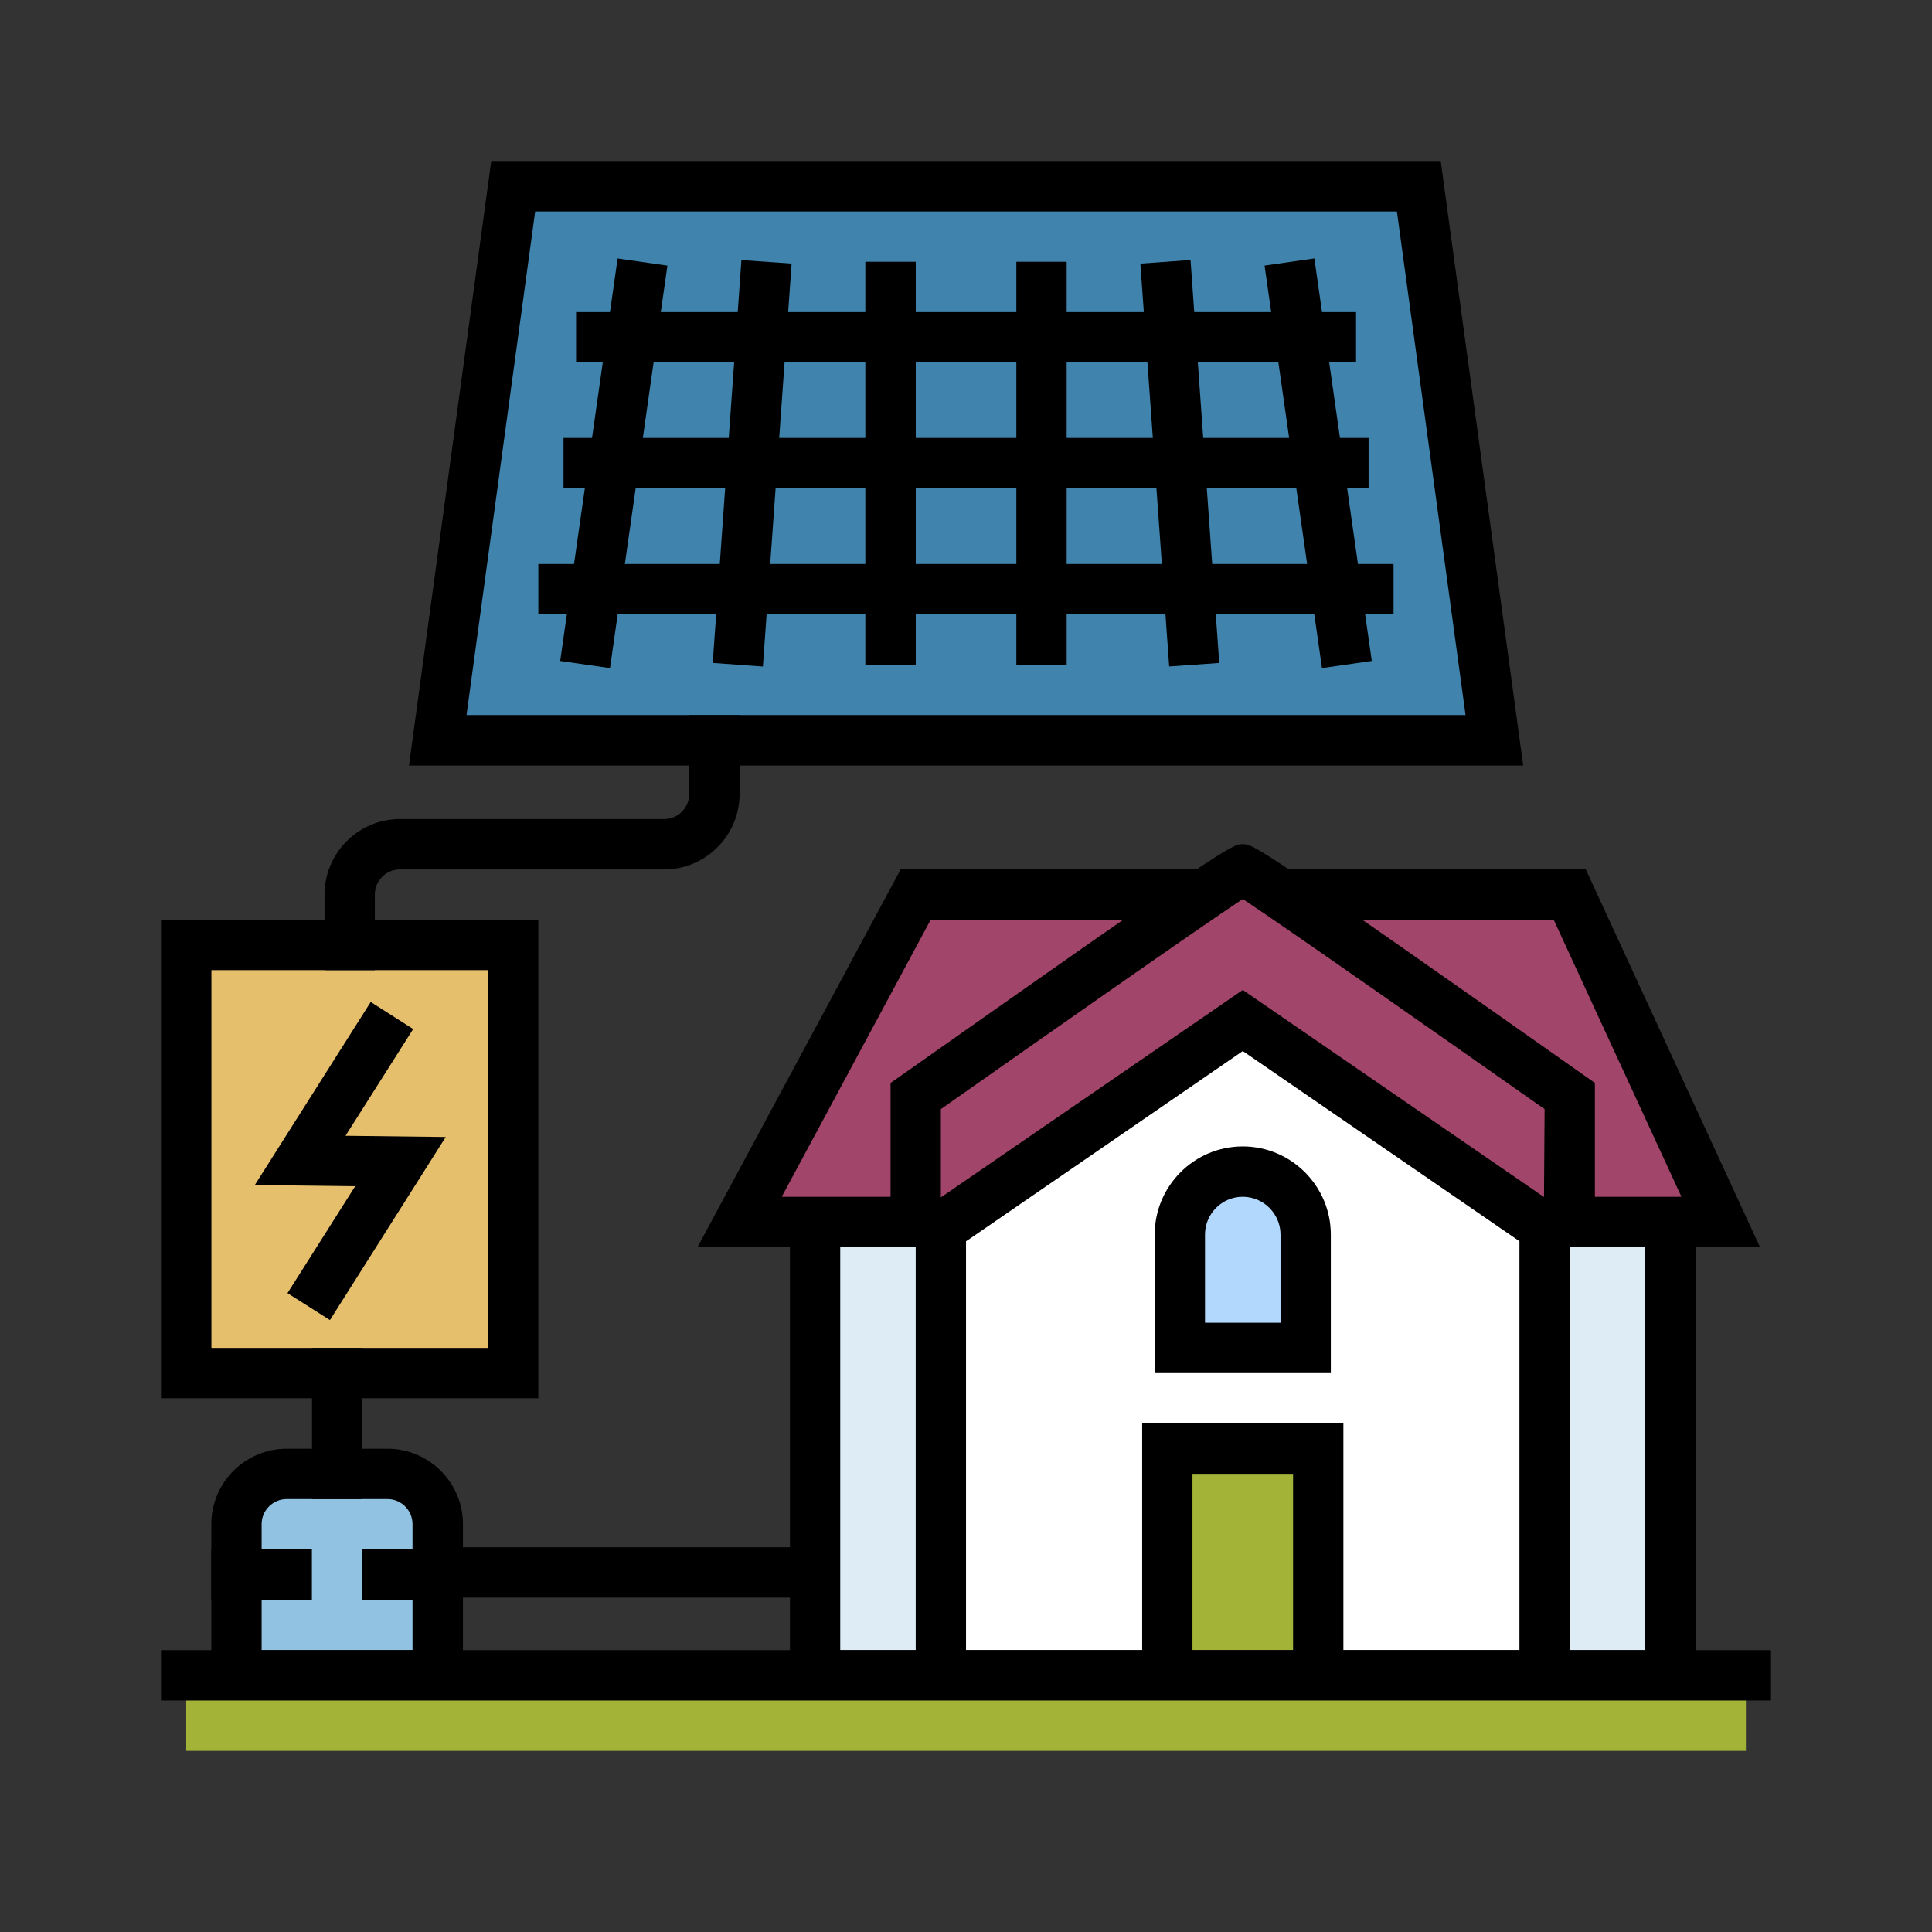 <?xml version="1.0" encoding="UTF-8"?>
<svg xmlns="http://www.w3.org/2000/svg" xmlns:xlink="http://www.w3.org/1999/xlink" width="96px" height="96px" viewBox="0 0 96 96" version="1.1">
  <rect x="0" y="0" width="96" height="96" fill="#333333" stroke="none"/>
  <title>KSA_Icon_Solar</title>
  <g id="KSA_Icon_Solar" stroke="none" stroke-width="1" fill="none" fill-rule="evenodd">
    <g id="Icon/Solar" transform="translate(8, 8)">
      <polygon id="Fill-1" fill="#4084AD" points="62.501 1.254 17.499 1.254 13.753 28.785 66.253 28.785"></polygon>
      <path d="M16.41,0 L12.322,30.039 L67.687,30.039 L63.588,0 L16.41,0 Z M18.592,2.508 L61.412,2.508 L64.822,27.531 L15.181,27.531 L18.592,2.508 Z" id="Fill-2" fill="#000000"></path>
      <polygon id="Fill-3" fill="#000000" points="20.625 10.01 59.381 10.01 59.381 7.508 20.625 7.508"></polygon>
      <polygon id="Fill-4" fill="#000000" points="20.001 16.269 60.004 16.269 60.004 13.761 20.001 13.761"></polygon>
      <polygon id="Fill-5" fill="#000000" points="18.749 22.528 61.245 22.528 61.245 20.025 18.749 20.025"></polygon>
      <polygon id="Fill-6" fill="#000000" points="54.835 5.195 57.688 25.196 60.163 24.842 57.31 4.841"></polygon>
      <polygon id="Fill-7" fill="#000000" points="48.664 5.098 50.096 25.116 52.584 24.942 51.157 4.918"></polygon>
      <polygon id="Fill-8" fill="#000000" points="42.502 25.03 45.002 25.03 45.002 5.006 42.502 5.006"></polygon>
      <polygon id="Fill-9" fill="#000000" points="34.998 25.03 37.504 25.03 37.504 5.006 34.998 5.006"></polygon>
      <polygon id="Fill-10" fill="#000000" points="27.415 24.94 29.908 25.12 31.335 5.096 28.841 4.922"></polygon>
      <polygon id="Fill-11" fill="#000000" points="19.835 24.843 22.311 25.197 25.164 5.197 22.689 4.843"></polygon>
      <polygon id="Fill-12" fill="#E6BF6D" points="1.253 60.23 17.502 60.23 17.502 38.958 1.253 38.958"></polygon>
      <path d="M0,61.478 L18.749,61.478 L18.749,37.697 L0,37.697 L0,61.478 Z M2.505,58.976 L16.249,58.976 L16.249,40.206 L2.505,40.206 L2.505,58.976 Z" id="Fill-13" fill="#000000"></path>
      <polygon id="Fill-14" fill="#000000" points="4.661 50.884 9.648 50.944 6.285 56.255 8.395 57.593 14.149 48.496 9.168 48.436 12.531 43.132 10.421 41.787"></polygon>
      <path d="M10.625,40.206 L8.126,40.206 L8.126,36.45 C8.126,34.38 9.81,32.699 11.872,32.699 L24.999,32.699 C25.688,32.699 26.251,32.135 26.251,31.445 L26.251,27.533 L28.751,27.533 L28.751,31.445 C28.751,33.516 27.066,35.202 24.999,35.202 L11.872,35.202 C11.183,35.202 10.625,35.76 10.625,36.45 L10.625,40.206 Z" id="Fill-15" fill="#000000"></path>
      <path d="M13.346,70.134 L32.502,70.134 L13.346,70.134 Z" id="Fill-17" fill="#86C1FD"></path>
      <polygon id="Fill-19" fill="#000000" points="12.096 71.385 33.751 71.385 33.751 68.883 12.096 68.883"></polygon>
      <polygon id="Fill-21" fill="#DEECF6" points="32.499 75.244 75.001 75.244 75.001 52.717 32.499 52.717"></polygon>
      <path d="M33.751,73.995 L73.748,73.995 L73.748,53.971 L33.751,53.971 L33.751,73.995 Z M31.252,76.498 L76.254,76.498 L76.254,51.469 L31.252,51.469 L31.252,76.498 Z" id="Fill-22" fill="#000000"></path>
      <polygon id="Fill-23" fill="#A1456A" points="70 36.452 37.502 36.452 28.751 52.72 77.499 52.72"></polygon>
      <path d="M30.843,51.469 L75.551,51.469 L69.203,37.703 L38.245,37.703 L30.843,51.469 Z M79.453,53.971 L26.659,53.971 L36.753,35.201 L70.798,35.201 L79.453,53.971 Z" id="Fill-24" fill="#000000"></path>
      <polygon id="Fill-25" fill="#FFFFFF" points="68.751 47.715 53.749 36.452 38.752 47.715 38.752 75.246 68.751 75.246"></polygon>
      <path d="M40.001,73.995 L67.5,73.995 L67.5,48.342 L53.751,38.015 L40.001,48.342 L40.001,73.995 Z M70,76.497 L37.501,76.497 L37.501,47.088 L53.751,34.888 L70,47.088 L70,76.497 Z" id="Fill-26" fill="#000000"></path>
      <path d="M70,46.463 C70,46.463 54.009,35.2 53.751,35.2 C53.493,35.2 37.502,46.463 37.502,46.463 L37.502,51.504 C37.502,52.524 38.665,53.118 39.492,52.512 L53.751,42.707 L68.01,52.512 C68.838,53.118 70,52.524 70,51.504 L70,46.463 Z" id="Fill-27" fill="#A1456A"></path>
      <path d="M38.75,47.112 L38.75,51.499 L53.753,41.19 L68.72,51.481 L68.75,47.112 C63.565,43.464 55.923,38.111 53.753,36.671 C51.577,38.111 43.935,43.464 38.75,47.112 M38.762,54.007 C38.373,54.007 37.983,53.917 37.617,53.737 C36.778,53.305 36.251,52.447 36.251,51.499 L36.251,45.81 L36.784,45.438 C53.094,33.947 53.219,33.947 53.753,33.947 C54.28,33.947 54.406,33.947 70.722,45.438 L71.249,45.81 L71.249,51.499 C71.249,52.447 70.728,53.305 69.882,53.737 C69.037,54.163 68.036,54.079 67.275,53.521 L53.753,44.226 L40.201,53.545 C39.781,53.851 39.272,54.007 38.762,54.007" id="Fill-28" fill="#000000"></path>
      <polygon id="Fill-29" fill="#A2B337" points="50.001 75.244 57.499 75.244 57.499 63.98 50.001 63.98"></polygon>
      <path d="M51.253,73.995 L56.252,73.995 L56.252,65.234 L51.253,65.234 L51.253,73.995 Z M48.754,76.498 L58.752,76.498 L58.752,62.732 L48.754,62.732 L48.754,76.498 Z" id="Fill-30" fill="#000000"></path>
      <path d="M12.53,65.234 L4.971,65.234 C4.558,65.234 4.192,65.438 3.97,65.757 C3.832,65.955 3.749,66.195 3.749,66.459 L3.749,75.244 L13.752,75.244 L13.752,66.459 C13.752,66.123 13.614,65.817 13.393,65.595 C13.171,65.372 12.865,65.234 12.53,65.234" id="Fill-31" fill="#91C2E2"></path>
      <path d="M5,73.995 L12.498,73.995 L12.498,67.736 C12.498,67.046 11.941,66.488 11.252,66.488 L6.253,66.488 C5.563,66.488 5,67.046 5,67.736 L5,73.995 Z M15.004,76.497 L2.501,76.497 L2.501,67.736 C2.501,65.666 4.179,63.986 6.253,63.986 L11.252,63.986 C13.32,63.986 15.004,65.666 15.004,67.736 L15.004,76.497 Z" id="Fill-32" fill="#000000"></path>
      <path d="M55.35,50.218 L52.149,50.218 C51.729,50.218 51.346,50.386 51.07,50.662 C50.794,50.944 50.627,51.322 50.627,51.748 L50.627,58.979 L56.878,58.979 L56.878,51.748 C56.878,51.514 56.824,51.298 56.734,51.1 C56.488,50.578 55.961,50.218 55.35,50.218" id="Fill-33" fill="#B2D8FE"></path>
      <path d="M51.876,57.726 L55.628,57.726 L55.628,53.345 C55.628,52.313 54.783,51.467 53.752,51.467 C52.715,51.467 51.876,52.313 51.876,53.345 L51.876,57.726 Z M58.127,60.228 L49.376,60.228 L49.376,53.345 C49.376,50.933 51.336,48.965 53.752,48.965 C56.161,48.965 58.127,50.933 58.127,53.345 L58.127,60.228 Z" id="Fill-34" fill="#000000"></path>
      <polygon id="Fill-35" fill="#A2B337" points="1.253 79 78.753 79 78.753 75.244 1.253 75.244"></polygon>
      <polygon id="Fill-36" fill="#000000" points="0 76.498 80 76.498 80 73.995 0 73.995"></polygon>
      <polygon id="Fill-37" fill="#000000" points="2.499 71.493 7.498 71.493 7.498 68.991 2.499 68.991"></polygon>
      <polygon id="Fill-38" fill="#000000" points="10.004 71.493 15.003 71.493 15.003 68.991 10.004 68.991"></polygon>
      <polygon id="Fill-39" fill="#000000" points="7.504 66.489 10.004 66.489 10.004 58.982 7.504 58.982"></polygon>
    </g>
  </g>
</svg>
